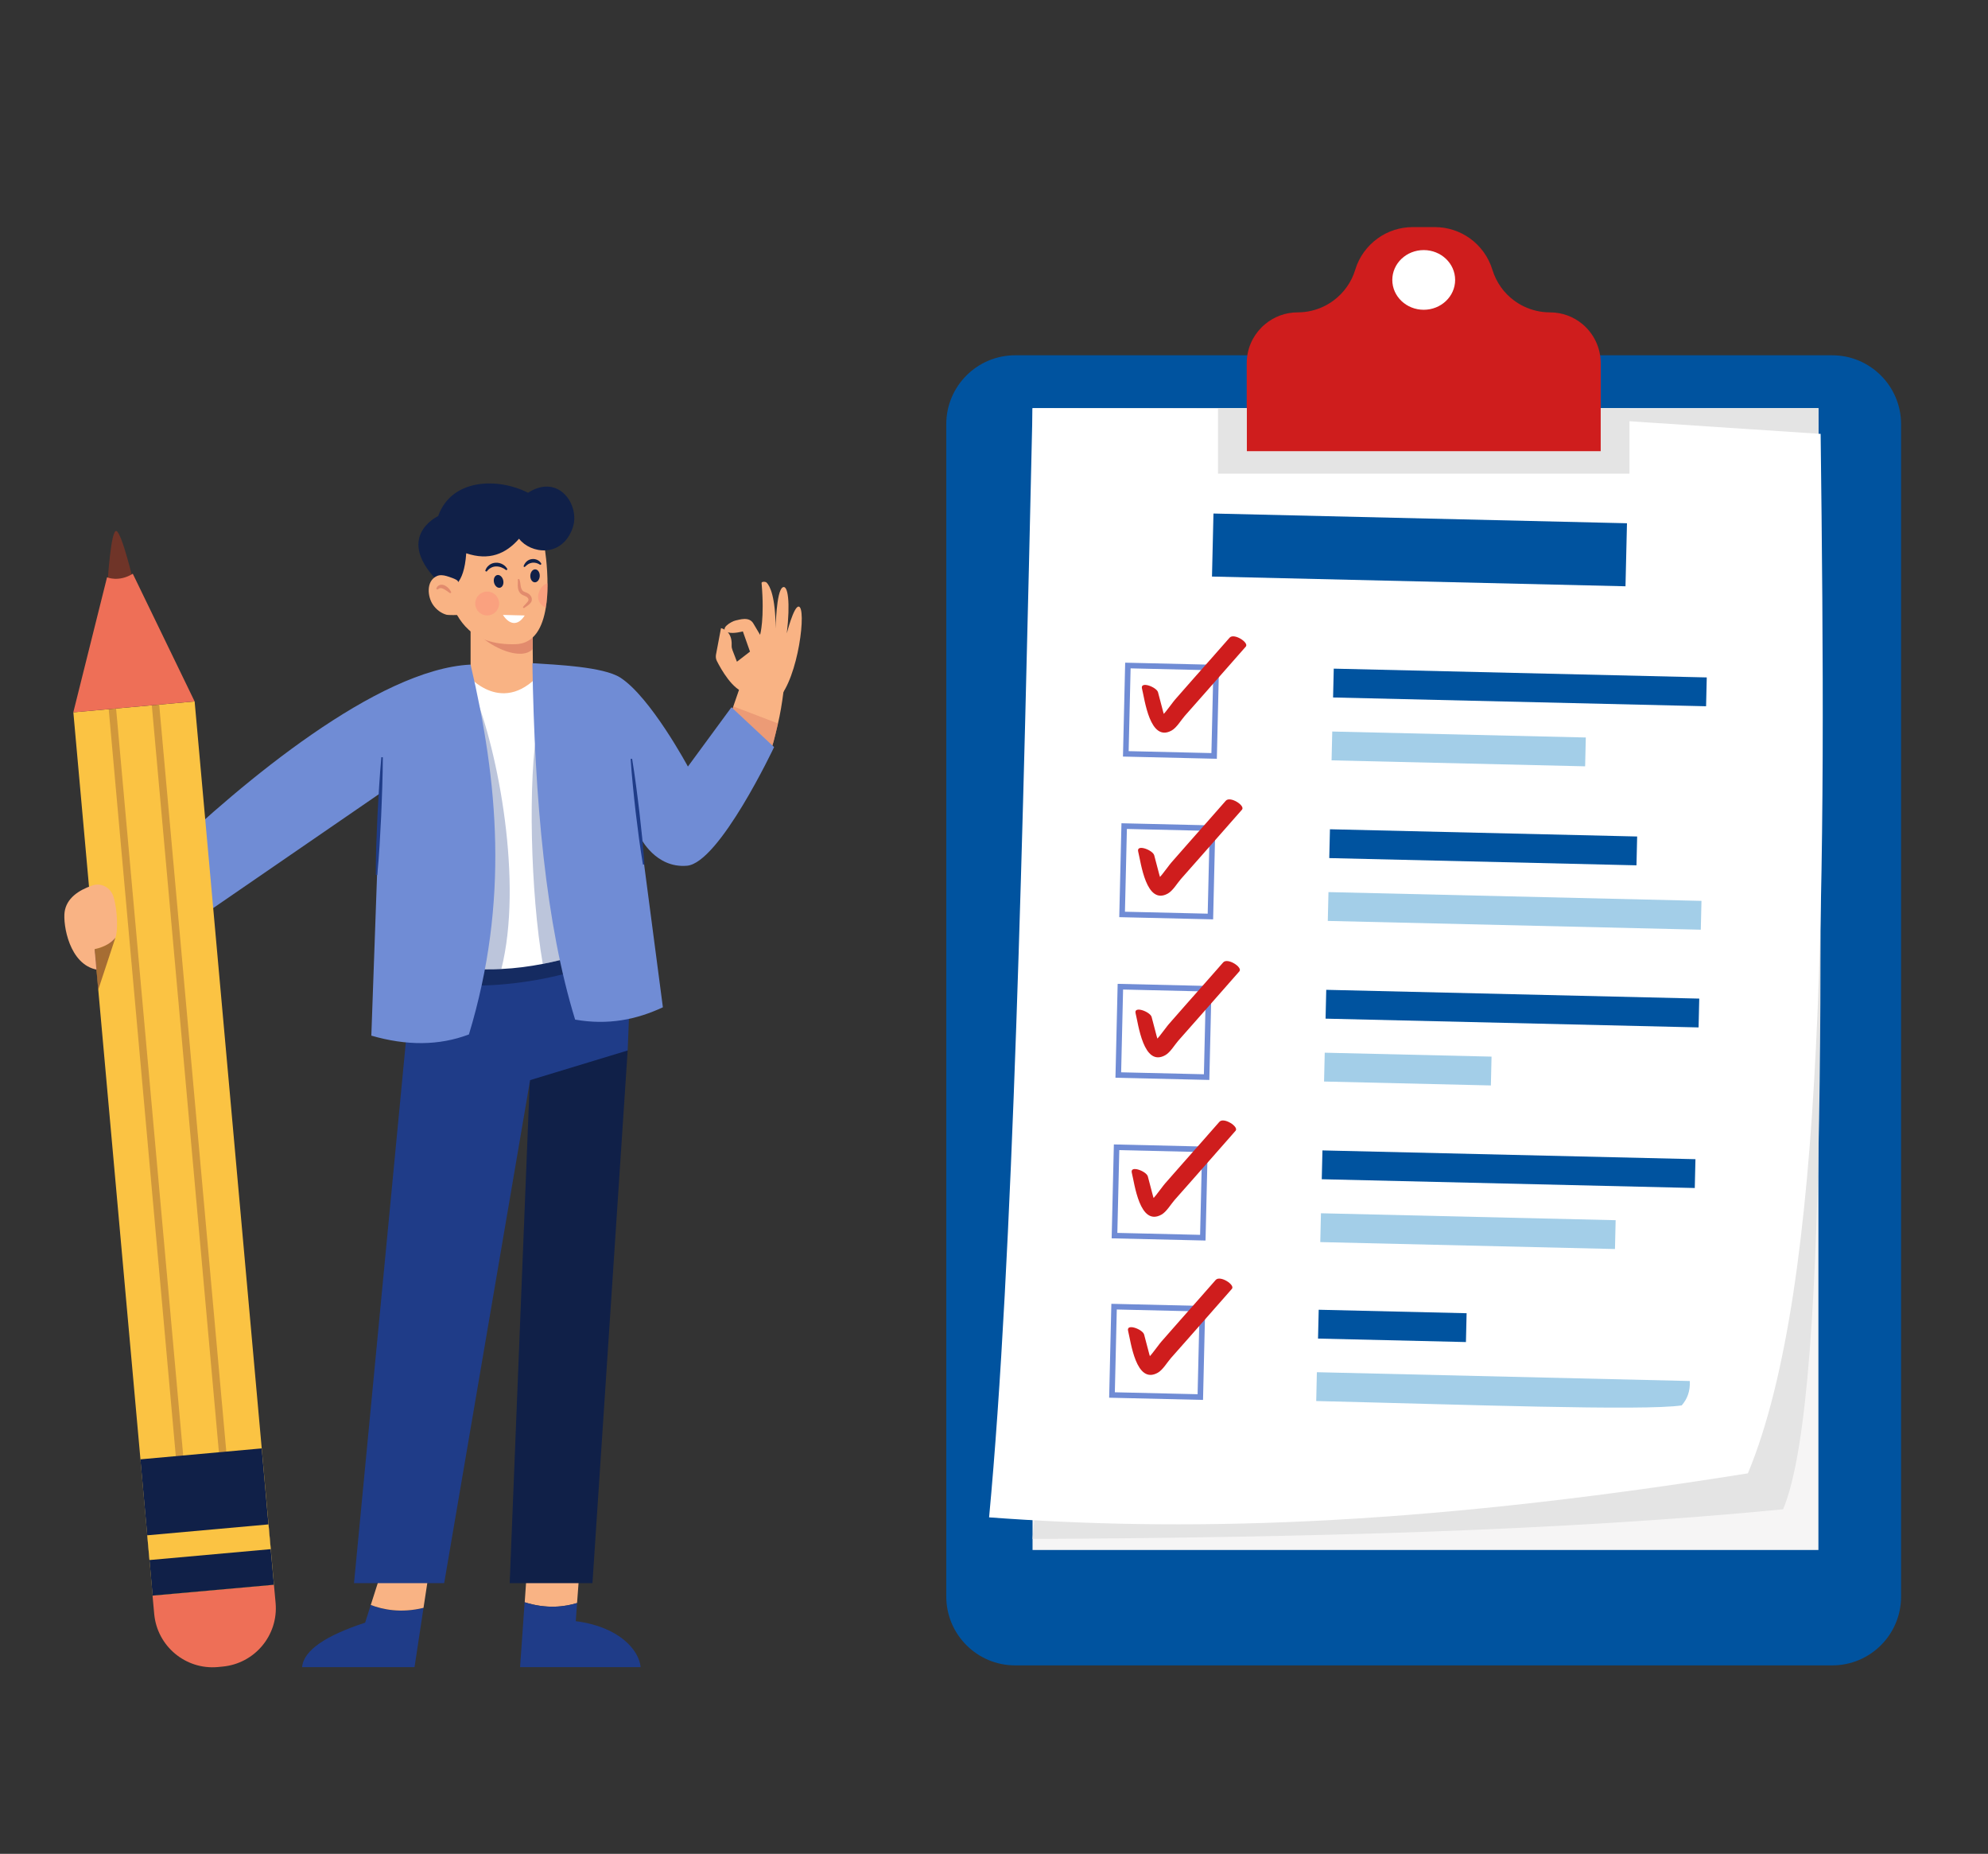 <?xml version="1.0" encoding="utf-8"?>
<!-- Generator: Adobe Illustrator 19.0.0, SVG Export Plug-In . SVG Version: 6.00 Build 0)  -->
<svg version="1.1" id="Layer_1" xmlns="http://www.w3.org/2000/svg" xmlns:xlink="http://www.w3.org/1999/xlink" x="0px" y="0px"
	 viewBox="0 0 2145.2 2000" style="enable-background:new 0 0 2145.2 2000;" xml:space="preserve">
<rect x="0" y="0" width="2145.2" height="2000" fill="#333333" stroke="none"/>
<style type="text/css">
	.st0{fill:#00539F;}
	.st1{fill:#F6F5F5;}
	.st2{fill:#E4E4E4;}
	.st3{fill:#FFFFFF;}
	.st4{fill:#A3CEE8;}
	.st5{fill:#FFFFFF;stroke:#708CD5;stroke-width:6;stroke-miterlimit:10;}
	.st6{fill:#CF1D1D;}
	.st7{fill:#F9B384;}
	.st8{fill:#1F3C88;}
	.st9{fill:#E28B6D;}
	.st10{fill:#102048;}
	.st11{opacity:0.6;fill:#102048;}
	.st12{opacity:0.3;fill:#1F3C88;}
	.st13{fill:#708CD5;}
	.st14{opacity:0.6;fill:#E28B6D;}
	.st15{fill:#6F3428;}
	.st16{fill:#EE6F57;}
	.st17{fill:#FBC343;}
	.st18{opacity:0.3;fill:none;stroke:#6F3428;stroke-width:8;stroke-miterlimit:10;}
	.st19{opacity:0.4;fill:#FC8879;}
	.st20{opacity:0.6;fill:#6F3428;}
	.st21{fill:none;stroke:#102048;stroke-width:8;stroke-miterlimit:10;}
</style>
<g>
	<g>
		<g>
			<path class="st0" d="M1977.1,1796.7h-881.7c-41,0-74.3-33.3-74.3-74.3V457.6c0-41,33.3-74.3,74.3-74.3h881.7
				c41,0,74.3,33.3,74.3,74.3v1264.7C2051.5,1763.4,2018.2,1796.7,1977.1,1796.7z"/>
			<g>
				<g>
					<rect x="1114.2" y="440.3" class="st1" width="848" height="1231.9"/>
					<path class="st2" d="M1962.3,440.3c0.3,480.4,15.8,1059.7-38.2,1188c-237.7,23.2-516,30.6-809.9,32L1226,444L1962.3,440.3z"/>
					<path class="st3" d="M1886.1,1589.5c-370.4,59.3-618,62.4-818.8,47.5c26-277,36.5-737.2,46.9-1196.6l446.4,1l404,26.7
						C1970.5,944.8,1971.2,1385.3,1886.1,1589.5z"/>
				</g>
				<g>
					
						<rect x="1308.2" y="559.1" transform="matrix(1 2.352837e-002 -2.352837e-002 1 14.379 -35.866)" class="st0" width="446.2" height="68"/>
					<g>
						<g>
							<g>
								
									<rect x="1438.4" y="725.9" transform="matrix(1 2.352839e-002 -2.352839e-002 1 17.9 -38.373)" class="st0" width="402.5" height="31.1"/>
								
									<rect x="1436.8" y="792.2" transform="matrix(1 2.352875e-002 -2.352875e-002 1 19.442 -36.802)" class="st4" width="273.6" height="31.1"/>
							</g>
							<g>
								
									<rect x="1215.6" y="718.9" transform="matrix(1 2.352853e-002 -2.352853e-002 1 18.386 -29.511)" class="st5" width="95.3" height="95.3"/>
								<g>
									<path class="st6" d="M1232.3,742.9c2.9,11.3,8.4,58.4,32,45.2c5.4-3,10.1-11.1,14.1-15.7c7.3-8.3,14.6-16.6,22-24.9
										c14.6-16.6,29.3-33.3,43.9-49.9c3.8-4.3-12.8-15-17.5-9.6c-13,14.8-26,29.6-39.1,44.3c-6.5,7.4-13,14.8-19.5,22.2
										c-4.5,5.1-15,21.7-21.7,23.1c3.6,1.2,7.3,2.4,10.9,3.5c2.6,2.1-2.2-12.9-2.3-13.3c-1.8-7-3.6-13.9-5.5-20.9
										C1248.2,741.3,1230.1,734.4,1232.3,742.9L1232.3,742.9z"/>
								</g>
							</g>
						</g>
						<g>
							<g>
								
									<rect x="1434.3" y="898.3" transform="matrix(1 2.352835e-002 -2.352835e-002 1 21.944 -37.394)" class="st0" width="331.5" height="31.1"/>
								
									<rect x="1432.7" y="966.9" transform="matrix(1 2.352838e-002 -2.352838e-002 1 23.569 -38.173)" class="st4" width="402.5" height="31.1"/>
							</g>
							<g>
								
									<rect x="1211.6" y="892.1" transform="matrix(1 2.352853e-002 -2.352853e-002 1 22.46 -29.367)" class="st5" width="95.3" height="95.3"/>
								<g>
									<path class="st6" d="M1228.2,918.8c2.9,11.3,8.4,58.4,32,45.2c5.4-3,10.1-11.1,14.1-15.7c7.3-8.3,14.6-16.6,22-24.9
										c14.6-16.6,29.3-33.3,43.9-49.9c3.8-4.3-12.8-15-17.5-9.6c-13,14.8-26,29.6-39.1,44.3c-6.5,7.4-13,14.8-19.5,22.2
										c-4.5,5.1-15,21.7-21.7,23.1c3.6,1.2,7.3,2.4,10.9,3.5c2.6,2.1-2.2-12.9-2.3-13.3c-1.8-7-3.6-13.9-5.5-20.9
										C1244.1,917.1,1225.9,910.2,1228.2,918.8L1228.2,918.8z"/>
								</g>
							</g>
						</g>
						<g>
							<g>
								
									<rect x="1430.3" y="1072.3" transform="matrix(1 2.352863e-002 -2.352863e-002 1 26.048 -38.086)" class="st0" width="402.5" height="31.1"/>
								
									<rect x="1428.7" y="1137.5" transform="matrix(1 2.352825e-002 -2.352825e-002 1 27.55 -35.413)" class="st4" width="180" height="31.1"/>
							</g>
							<g>
								
									<rect x="1207.5" y="1065.3" transform="matrix(1 2.352853e-002 -2.352853e-002 1 26.533 -29.223)" class="st5" width="95.3" height="95.3"/>
								<g>
									<path class="st6" d="M1225.4,1093.2c2.9,11.3,8.4,58.4,32,45.2c5.4-3,10.1-11.1,14.1-15.7c7.3-8.3,14.6-16.6,22-24.9
										c14.6-16.6,29.3-33.3,43.9-49.9c3.8-4.3-12.8-15-17.5-9.6c-13,14.8-26,29.6-39.1,44.3c-6.5,7.4-13,14.8-19.5,22.2
										c-4.5,5.1-15,21.7-21.7,23.1c3.6,1.2,7.3,2.4,10.9,3.5c2.6,2.1-2.2-12.9-2.3-13.3c-1.8-7-3.6-13.9-5.5-20.9
										C1241.3,1091.6,1223.2,1084.7,1225.4,1093.2L1225.4,1093.2z"/>
								</g>
							</g>
						</g>
						<g>
							<g>
								
									<rect x="1426.2" y="1245.5" transform="matrix(1 2.352838e-002 -2.352838e-002 1 30.121 -37.942)" class="st0" width="402.5" height="31.1"/>
								
									<rect x="1424.6" y="1312.3" transform="matrix(1 2.352849e-002 -2.352849e-002 1 31.682 -36.892)" class="st4" width="318" height="31.1"/>
							</g>
							<g>
								
									<rect x="1203.4" y="1238.5" transform="matrix(1 2.352853e-002 -2.352853e-002 1 30.607 -29.079)" class="st5" width="95.3" height="95.3"/>
								<g>
									<path class="st6" d="M1221.3,1265.2c2.9,11.3,8.4,58.4,32,45.2c5.4-3,10.1-11.1,14.1-15.7c7.3-8.3,14.6-16.6,22-24.9
										c14.6-16.6,29.3-33.3,43.9-49.9c3.8-4.3-12.8-15-17.5-9.6c-13,14.8-26,29.6-39.1,44.3c-6.5,7.4-13,14.8-19.5,22.2
										c-4.5,5.1-15,21.7-21.7,23.1c3.6,1.2,7.3,2.4,10.9,3.5c2.6,2.1-2.2-12.9-2.3-13.3c-1.8-7-3.6-13.9-5.5-20.9
										C1237.2,1263.6,1219.1,1256.7,1221.3,1265.2L1221.3,1265.2z"/>
								</g>
							</g>
						</g>
						<g>
							<g>
								
									<rect x="1422.2" y="1414.5" transform="matrix(1 2.352802e-002 -2.352802e-002 1 34.063 -34.942)" class="st0" width="159.6" height="31.1"/>
								<path class="st4" d="M1823.4,1489.9l-402.4-9.5l-0.7,31.1c155.7,3.7,353.9,10.9,394.4,4.7
									C1820.7,1509.3,1824,1500.8,1823.4,1489.9z"/>
							</g>
							<g>
								
									<rect x="1200.7" y="1410.4" transform="matrix(1 2.352850e-002 -2.352850e-002 1 34.651 -28.968)" class="st5" width="95.3" height="95.3"/>
								<g>
									<path class="st6" d="M1217.3,1435.8c2.9,11.3,8.4,58.4,32,45.2c5.4-3,10.1-11.1,14.1-15.7c7.3-8.3,14.6-16.6,22-24.9
										c14.6-16.6,29.3-33.3,43.9-49.9c3.8-4.3-12.8-15-17.5-9.6c-13,14.8-26,29.6-39.1,44.3c-6.5,7.4-13,14.8-19.5,22.2
										c-4.5,5.1-15,21.7-21.7,23.1c3.6,1.2,7.3,2.4,10.9,3.5c2.6,2.1-2.2-12.9-2.3-13.3c-1.8-7-3.6-13.9-5.5-20.9
										C1233.2,1434.2,1215.1,1427.3,1217.3,1435.8L1217.3,1435.8z"/>
								</g>
							</g>
						</g>
					</g>
				</g>
			</g>
			<g>
				<path class="st6" d="M1727.3,391.9V487h-382v-95.1c0-15.2,6.2-28.9,16.1-38.8c1.2-1.2,2.5-2.4,3.9-3.5
					c9.5-7.9,21.7-12.6,35-12.6c10,0,19.5-2.3,28.1-6.4c3.7-1.8,7.2-3.9,10.6-6.4c10.9-8.1,19.3-19.6,23.4-33.2
					c4.2-14,12.9-25.6,24.2-33.8c10.8-7.8,24-12.2,37.9-12.2h23.8c14,0,27.1,4.5,37.9,12.2c11.2,8.1,19.9,19.8,24.2,33.8
					c4.2,13.7,12.5,25.2,23.4,33.2c3.3,2.4,6.8,4.6,10.6,6.4c8.6,4.1,18.1,6.4,28.1,6.4c13.3,0,25.5,4.7,35,12.6
					C1719.5,359.6,1727.3,374.8,1727.3,391.9z"/>
				<polygon class="st2" points="1758.3,440.3 1758.3,511 1314.3,511 1314.3,440.3 1345.3,440.3 1345.3,487 1727.3,487 
					1727.3,440.3 				"/>
				<ellipse class="st3" cx="1536.3" cy="302" rx="33.9" ry="32.2"/>
			</g>
		</g>
		<g>
			<g>
				<path class="st7" d="M804.2,747.1c-13.5-2.6-26.2-25.2-30.6-33.9c-1.1-2.1-1.4-4.5-1-6.9l5.4-28.6c0,0,12.4,2.1,11.5,18.7
					c-0.1,1.7,0.3,3.4,0.9,5l4.8,12.5l14.1-10.9l-7.7-21.8c0,0-10.3,2.8-15.7,1.1c-11-3.5,3.4-12,7.9-12.9
					c4.5-0.9,14.5-4.5,19.1,3.2c4.5,7.7,7.3,12.3,7.3,12.3s5-17.3,1.6-55.9c-0.2-1.7,4.2-1.7,5.4-0.5c3.7,3.7,9.5,15.1,9.8,49.5
					c0,0,0.6-40.2,7.5-44.3c5.7-3.4,8.5,16.2,4.5,49.6c0,0,7.4-28.9,12.7-28.9c9-0.1,0.1,77.1-22.4,100.1L804.2,747.1z"/>
				<path class="st7" d="M846.7,735.3c-0.4,3.8-0.8,7.6-1.3,11.2v0c-1.6,12.8-3.6,24.2-5.9,34c-0.1,0.5-0.2,0.9-0.3,1.4
					c-6.8,28-8.1,41.8-31.4,38.1l-24-27.4l-0.2-0.3l-1.8-2l4.9-14.4l0.6-1.9l3.6-10.5l0.4-1.4l6.2-18l2.5-7.3L846.7,735.3z"/>
			</g>
			<g>
				<path class="st8" d="M400.1,1731.5l-6.1,19.1c-42,13.8-66.4,29.6-68,48h121.3l9.7-64C432.4,1740.6,412.8,1736.5,400.1,1731.5z"
					/>
				<path class="st7" d="M415.3,1684l-15.2,47.5c12.7,4.9,32.4,9.1,56.9,3.1l6.3-41.3L415.3,1684z"/>
				<path class="st7" d="M622.7,1729.4l3.6-48.4l-57,3l-3.1,44.6C590.3,1736.3,610.3,1733.3,622.7,1729.4z"/>
				<path class="st8" d="M691.3,1798.7c-1.6-18.4-23-43.7-70-49.7l1.4-19.6c-12.5,3.9-32.4,6.9-56.6-0.8l-4.9,70H691.3z"/>
			</g>
			<polygon class="st7" points="576.5,759.5 507.8,760 507.8,656 574.5,656 574.5,662.4 574.8,695.3 575.3,748.2 			"/>
			<path class="st9" d="M574.8,700.3c-12.4,13-44.6-1.7-58.2-16l57.9-17L574.8,700.3z"/>
			<path class="st7" d="M590.8,632c0,7.7-0.5,15.7-1.8,23.4c-3.4,21-12.2,39.1-32.7,39.6c-48.4,1.4-62.2-26.3-71.3-48.9
				c-9.1-22.7,5.7-77.2,5.7-77.2l62.6-6.2l34.4,28.2C587.7,590.9,591,610.1,590.8,632z"/>
			<path class="st10" d="M486.9,633.2c0,0,13.8-0.6,16.2-36.3c24.7,8.3,42.7,0.7,57-15.7c12.2,16.1,46.3,21.2,57.9-11.8
				c8.3-23.8-14.7-59.3-48.2-37.8c-32.8-16.6-82.6-15.4-97,25.2c0,0-49.8,23,2.9,73.5C476.8,631.3,486.9,633.2,486.9,633.2z"/>
			<polygon class="st10" points="677.3,1133.3 639.3,1708 550,1708 572.3,1150.3 586,1144 			"/>
			<polygon class="st8" points="444.6,1054.7 382,1708 479.3,1708 572,1165.3 677.3,1133.3 682,1017.3 447.3,1012 			"/>
			<path class="st11" d="M458.6,1056.1c53.2,19.1,177.9-2.7,203.8-29.3L644,990l-205.2,27.3L458.6,1056.1z"/>
			<path class="st3" d="M657.6,1017.9c-1.7,0.7-3.5,1.5-5.3,2.2c-19.9,8.1-42.5,15.2-66.6,19.8c-14.4,2.8-29.4,4.8-44.7,5.5
				c-23,1.2-46.7-0.4-70.2-5.7l29.8-277.8l3.6-33.9c0,0,39,48,82-5L657.6,1017.9z"/>
			<path class="st12" d="M541,1045.4c-23,1.2-46.7-0.4-70.2-5.7l29.8-277.8l10.6-15.4C537.6,810.4,564.5,952,541,1045.4z"/>
			<path class="st13" d="M507.8,717c29.6,125.8,41.8,255.3-1.8,399c-32.4,12.3-67.6,12.2-105.3,1.3L410,856l-219.7,151L177,924.7
				C261.4,843.9,407.4,721.9,507.8,717z"/>
			<path class="st12" d="M652.3,1020.1c-19.9,8.1-42.5,15.2-66.6,19.8c-13.2-75.9-16.2-200.6-5.4-256.9L652.3,1020.1z"/>
			<path class="st14" d="M839.5,780.5c-0.1,0.5-0.2,0.9-0.3,1.4c-6.8,28-8.1,41.8-31.4,38.1l-24-27.4l-0.2-0.3l3.1-16.4l0.6-1.9
				l3.6-10.5l0.4-1.4L839.5,780.5z"/>
			<path class="st13" d="M835.3,806c0,0-59,125-94,128c-33.9,2.9-50-30-50-30l24,182.7c-28.2,13.2-59,19.6-94.7,13.3
				c-31.7-103-43.7-236.2-46.1-384.5c25.7,1.6,76.5,3.8,94.8,15.5c32.7,21,73,96,73,96l47-64L835.3,806z"/>
			<g>
				<path class="st15" d="M116,629.9c0,0,3.6-59.8,9.7-57c6.1,2.8,18.3,54.8,18.3,54.8l-13.1,21.1L116,629.9z"/>
				<path class="st16" d="M295.6,1709.7l1.8,19.7c3.1,34.7-22.5,65.4-57.3,68.6l-5.1,0.5c-34.7,3.1-65.4-22.5-68.6-57.3l-1.8-19.7
					L295.6,1709.7z"/>
				
					<rect x="-291.1" y="1173.4" transform="matrix(-8.948319e-002 -0.996 0.996 -8.948319e-002 -1029.987 1536.533)" class="st17" width="956.8" height="131.4"/>
				
					<rect x="157" y="741.8" transform="matrix(0.996 -8.948348e-002 8.948348e-002 0.996 -103.178 20.795)" class="st18" width="46.7" height="838.7"/>
				<polygon class="st10" points="295.6,1709.7 164.7,1721.4 161.3,1683 158.9,1656.4 151.5,1574.4 282.4,1562.6 289.7,1644.6 
					292.1,1671.3 				"/>
				
					<rect x="159.8" y="1650.4" transform="matrix(0.996 -8.951984e-002 8.951984e-002 0.996 -148.04 26.868)" class="st17" width="131.4" height="26.8"/>
				<path class="st16" d="M79.1,768.5l36.4-145.7c0,0,12.5,5.6,27.8-3.8L210,756.7L79.1,768.5z"/>
			</g>
			<path class="st7" d="M494.1,627.1c-0.6-2.1-10.4-5.1-12.5-5.7c-3.3-0.9-7-1.4-10.2,0.1c-11.8,5.3-10.2,22.3-4.1,31.1
				c3.5,5,8.5,8.9,14.4,10.6c2.1,0.6,22.5,0.9,21.6-2.4C503.3,660.8,494.1,627.2,494.1,627.1z"/>
			<path class="st7" d="M122.3,967c-3.1-9.6-13.2-15-22.7-11.7c-14.9,5.1-27.9,13.9-29.9,28.7c-1.8,13.5,4.9,56.7,35.1,62.2
				l-2.5-22.2c0,0,18.5-4.3,22.2-12.3C127.1,1006.1,127.3,982.7,122.3,967z"/>
			<path class="st8" d="M682.1,818.6c1.6,9.4,2.9,18.9,4.2,28.4c1.3,9.5,2.4,19,3.6,28.5L693,904c0.9,9.5,1.8,19.1,2.4,28.6
				l-1.6,0.2c-1.6-9.4-3-18.9-4.3-28.4l-3.6-28.5c-1-9.5-2.2-19-3-28.5c-0.9-9.5-1.8-19-2.4-28.6L682.1,818.6z"/>
			<path class="st8" d="M413.1,817c0,10.6-0.3,21.2-0.6,31.8c-0.3,10.6-0.8,21.2-1.2,31.8l-1.7,31.7c-0.7,10.6-1.4,21.1-2.5,31.7
				l-1.6-0.1c0-10.6,0.2-21.2,0.5-31.8l1.3-31.8c0.6-10.6,1.1-21.2,1.8-31.7c0.7-10.6,1.4-21.1,2.4-31.7L413.1,817z"/>
			
				<ellipse transform="matrix(0.976 -0.219 0.219 0.976 -124.14 132.74)" class="st10" cx="537.7" cy="627.3" rx="5.1" ry="7"/>
			
				<ellipse transform="matrix(0.999 4.230254e-002 -4.230254e-002 0.999 26.797 -23.87)" class="st10" cx="577.4" cy="621.3" rx="5.1" ry="7"/>
			<path class="st9" d="M560.3,624.6c1.4,3.3,1.2,6.9,2,9.6c0.5,1.4,1.1,2.6,1.9,3.3c0.8,0.7,2.1,1.2,3.8,1.8
				c1.7,0.7,3.5,1.8,4.7,3.6c1.3,1.7,1.7,4.6,0.5,6.5c-1.1,1.9-2.6,3-3.9,4c-1.4,0.9-2.7,1.9-4.1,2.8l-1-1.2c1-1.3,2.2-2.5,3.3-3.7
				c1.1-1.2,2.2-2.3,2.6-3.4c0.8-1.9-1-3.9-3.6-4.9c-1.4-0.6-3.3-1.2-4.9-2.8c-1.5-1.5-2.3-3.5-2.6-5.3c-0.7-3.7,0.1-6.9-0.3-10
				L560.3,624.6z"/>
			<path class="st10" d="M523.6,616c0.6-2.4,2-4.6,4.1-6.2c2-1.7,4.6-2.6,7.3-2.7c5.3-0.3,10.5,2.7,12.6,7.1l-1.2,1
				c-3.5-2.7-7.3-4.2-11.2-4.1c-3.9,0.1-7.5,2.1-10.1,5.6L523.6,616z"/>
			<path class="st10" d="M564.9,611.1c0.6-1.9,1.6-3.6,3.1-5.1c1.5-1.5,3.5-2.5,5.7-2.8c4.3-0.7,8.9,1.5,10.6,5.3l-1.3,0.9
				c-2.8-1.9-5.9-2.7-8.8-2.3c-1.4,0.2-2.8,0.7-4.2,1.5c-1.3,0.8-2.6,2-3.9,3.2L564.9,611.1z"/>
			<path class="st3" d="M542.7,663.4c7,10.9,16.3,12.1,23.5,0.6L542.7,663.4z"/>
			<path class="st19" d="M591,629.3c0,7.7-0.7,18.4-2,26.1c-4.8-1.6-8.4-6.1-8.4-11.5C580.6,637.9,585.2,630.3,591,629.3z"/>
			<circle class="st19" cx="525.7" cy="651.1" r="12.9"/>
			<path class="st9" d="M485.7,640c-2.5-1.7-4.9-3.6-7.2-4.7c-1.2-0.6-2.2-0.9-3.2-0.8c-1,0.1-2.1,0.6-3.3,1.5l-1.3-0.8
				c0.5-1.6,1.7-3.4,3.8-4.1c2.1-0.7,4.2-0.1,5.8,0.7c3.2,1.7,5.4,4.3,6.7,7.4L485.7,640z"/>
			<path class="st20" d="M124.5,1011.7l-18.6,56.4l-3.8-44.1C113.7,1021.5,120,1016.9,124.5,1011.7z"/>
		</g>
		<path class="st21" d="M2403.6,1799"/>
		<path class="st21" d="M-182.3,1799"/>
	</g>
</g>
</svg>
